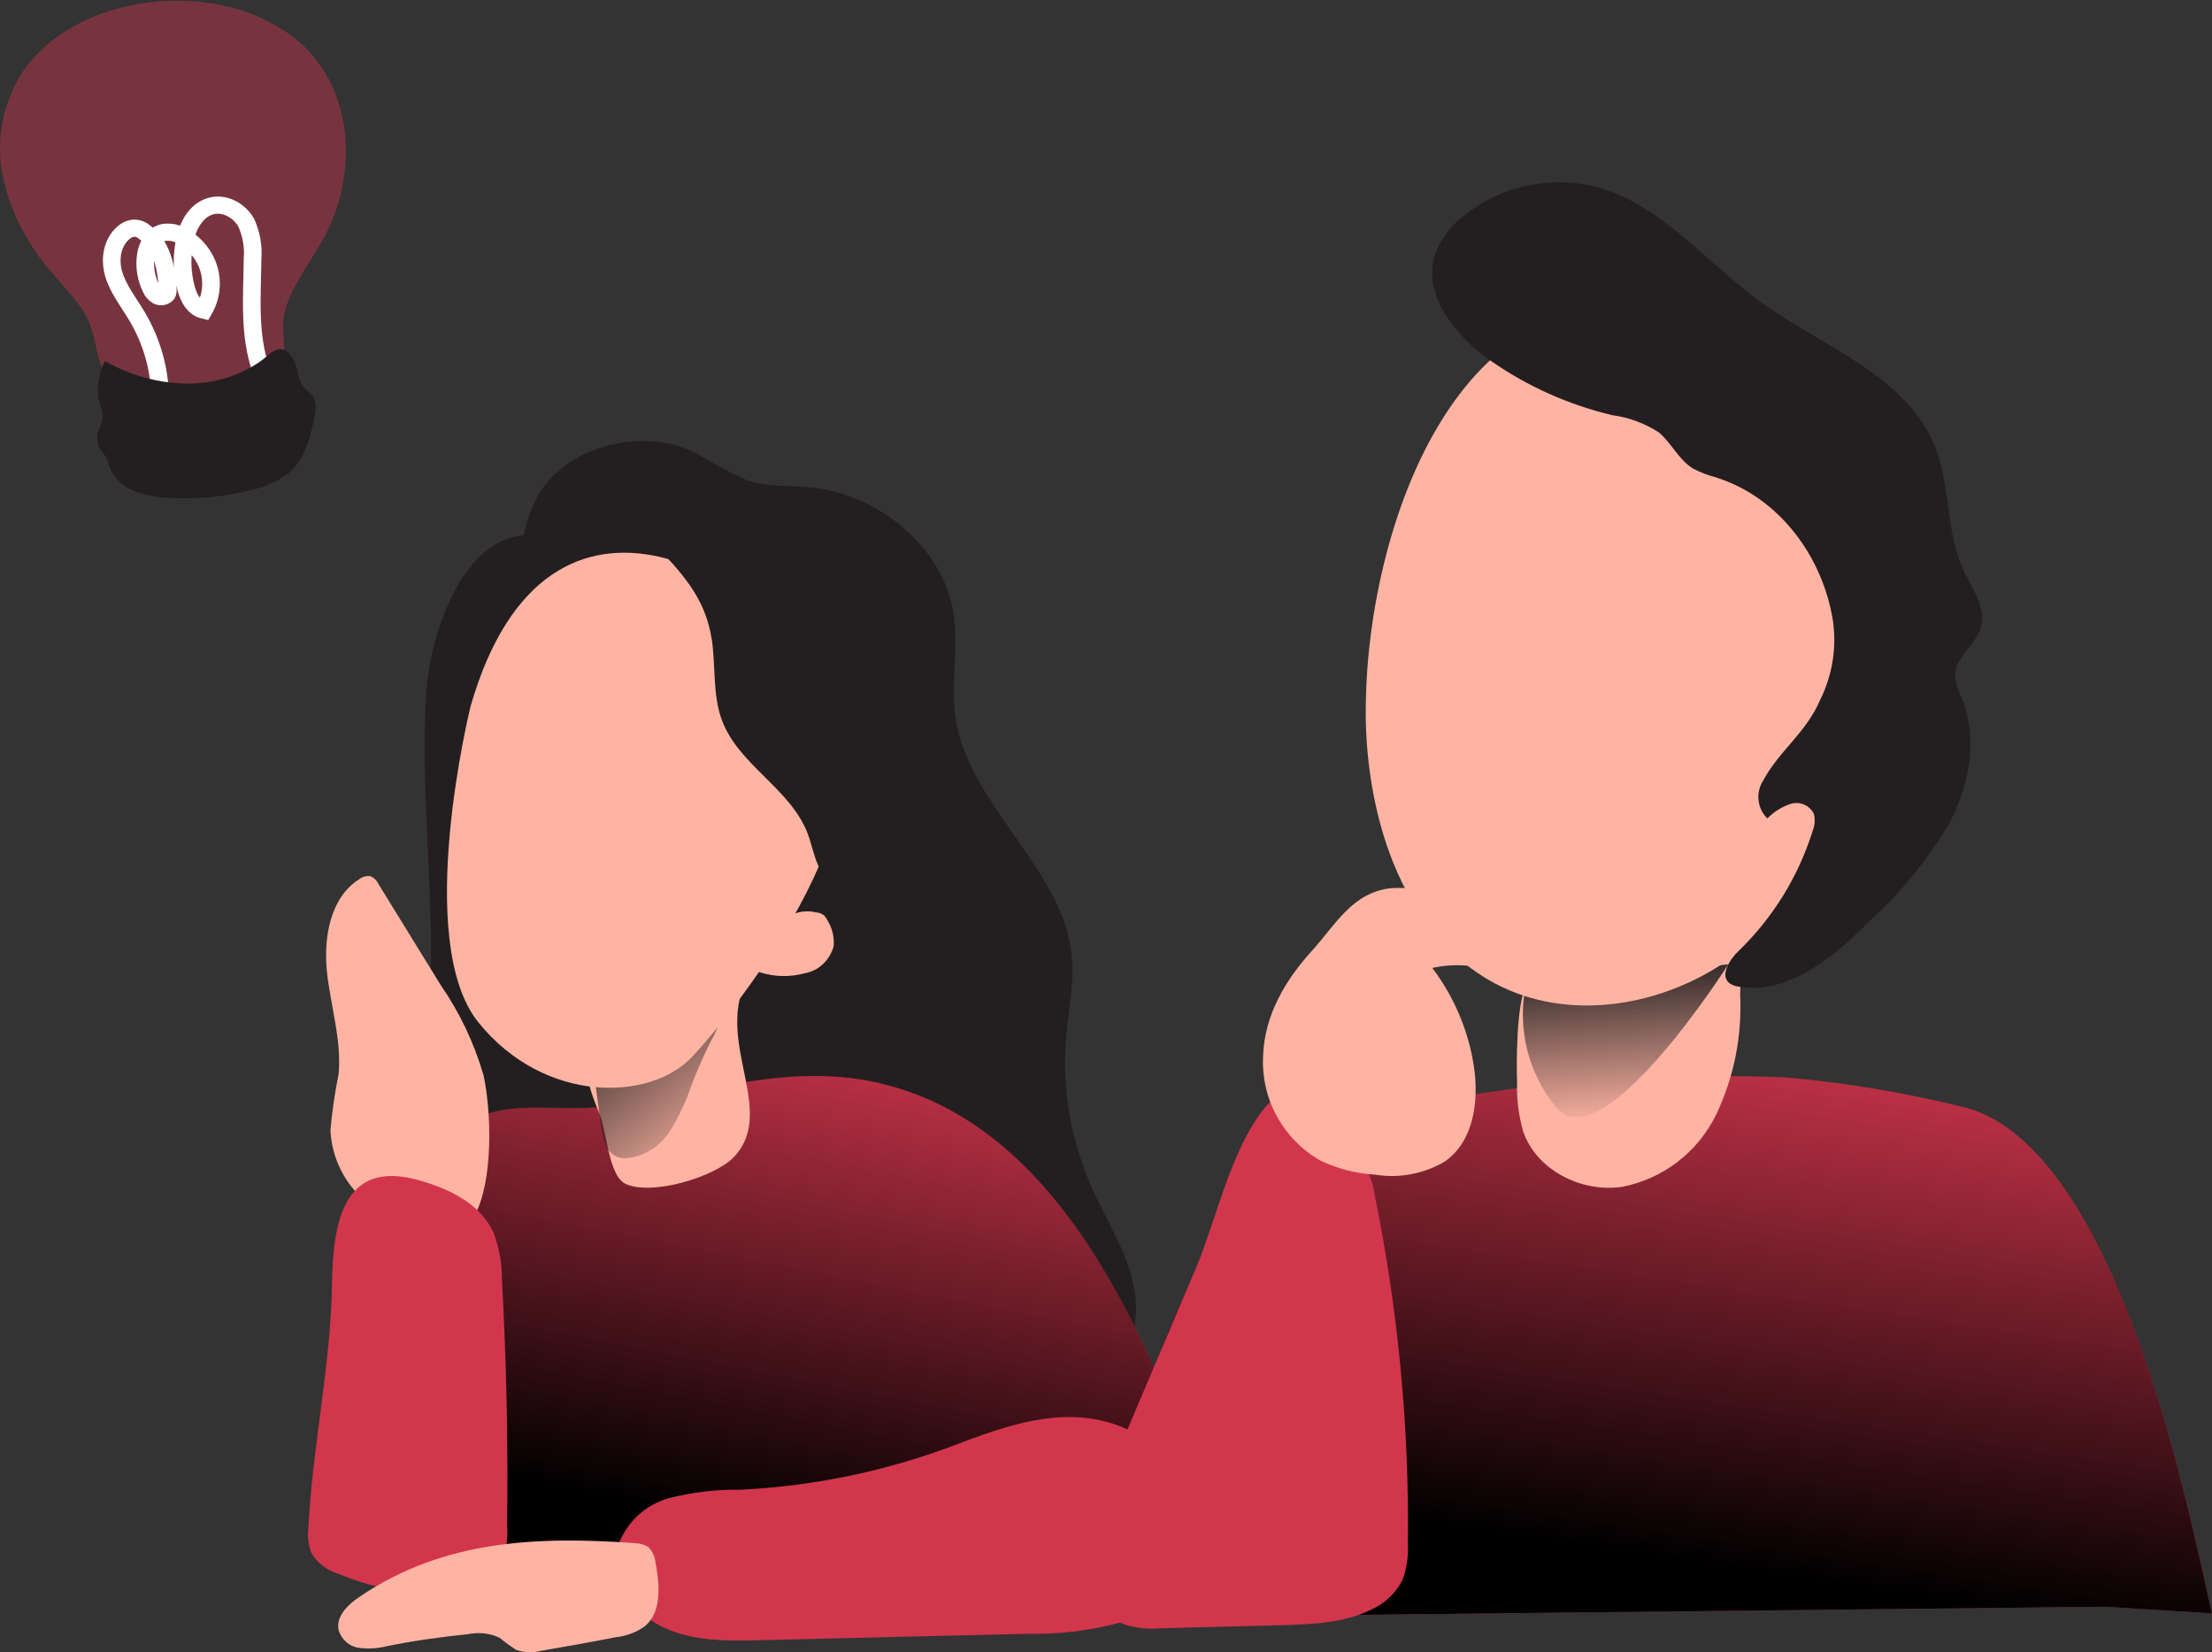 <svg width="162" height="121" xmlns="http://www.w3.org/2000/svg" xmlns:xlink="http://www.w3.org/1999/xlink" xml:space="preserve" overflow="hidden"><rect width="100%" height="100%" fill="#333333" stroke="none"/><defs><clipPath id="clip0"><rect x="369" y="582" width="162" height="121"/></clipPath><linearGradient x1="187.583" y1="1439.53" x2="193.072" y2="1414.95" gradientUnits="userSpaceOnUse" spreadMethod="reflect" id="fill1"><stop offset="0" stop-color="#231F20" stop-opacity="0"/><stop offset="0.5" stop-color="#231F20" stop-opacity="0.498"/><stop offset="1" stop-color="#231F20"/></linearGradient><linearGradient x1="181.019" y1="1427.99" x2="190.593" y2="1475.58" gradientUnits="userSpaceOnUse" spreadMethod="reflect" id="fill2"><stop offset="0" stop-color="#000000" stop-opacity="0"/><stop offset="0.8"/><stop offset="1"/></linearGradient><linearGradient x1="190.571" y1="1438.93" x2="199.988" y2="1427.61" gradientUnits="userSpaceOnUse" spreadMethod="reflect" id="fill3"><stop offset="0" stop-color="#231F20" stop-opacity="0"/><stop offset="0.5" stop-color="#231F20" stop-opacity="0.498"/><stop offset="1" stop-color="#231F20"/></linearGradient><linearGradient x1="119.871" y1="1427.55" x2="127.726" y2="1478.17" gradientUnits="userSpaceOnUse" spreadMethod="reflect" id="fill4"><stop offset="0" stop-color="#000000" stop-opacity="0"/><stop offset="0.8"/><stop offset="1"/></linearGradient><linearGradient x1="125.758" y1="1436.53" x2="126.577" y2="1424.41" gradientUnits="userSpaceOnUse" spreadMethod="reflect" id="fill5"><stop offset="0" stop-color="#231F20" stop-opacity="0"/><stop offset="0.5" stop-color="#231F20" stop-opacity="0.498"/><stop offset="1" stop-color="#231F20"/></linearGradient></defs><g clip-path="url(#clip0)" transform="translate(-369 -582)"><path d="M211.612 1405.04C212.104 1413.23 210.759 1421.49 211.494 1429.67 211.753 1432.33 212.222 1435.12 211.369 1437.65 210.579 1439.82 209.022 1441.6 207.011 1442.63 202.333 1445.11 196.262 1443.52 192.608 1439.57 188.955 1435.63 187.484 1429.95 187.781 1424.51 188.078 1419.06 189.909 1413.87 192.1 1408.9 194.063 1404.47 197.38 1395.72 202.247 1393.83 208.529 1391.46 211.346 1400.39 211.62 1405.04Z" fill="#231F20" fill-rule="evenodd" transform="matrix(-1.028 0 0 1 617.754 -772.253)"/><path d="M203.679 1390.6C201.72 1386.96 196.298 1385.44 192.389 1387.43 191.229 1388.18 190.023 1388.84 188.769 1389.42 187.296 1389.93 185.698 1389.8 184.154 1389.96 179.202 1390.49 174.807 1394.45 174.062 1399.06 173.639 1401.7 174.29 1404.33 173.882 1406.97 172.918 1413.19 166.298 1417.89 165.632 1424.13 165.42 1426.16 165.859 1428.19 166.031 1430.21 166.329 1434.01 165.686 1437.82 164.166 1441.29 163.077 1443.78 161.55 1446.15 161.142 1448.8 160.343 1454.07 164.652 1459.14 170.043 1460.75 175.433 1462.37 181.498 1461.1 186.606 1458.61 192.24 1455.86 197.254 1451.37 198.946 1445.68 201.603 1436.81 195.773 1427.38 198.39 1418.5 199.119 1416.44 199.973 1414.43 200.96 1412.48 203.53 1406.71 206.837 1396.49 203.671 1390.6Z" fill="#231F20" fill-rule="evenodd" transform="matrix(-1.028 0 0 1 617.754 -772.253)"/><path d="M181.709 1424.23C181.771 1421.82 181.407 1418.93 183.166 1417.4 183.313 1417.25 183.507 1417.16 183.708 1417.12 183.909 1417.13 184.095 1417.19 184.266 1417.31 186.187 1418.41 187.907 1419.86 189.34 1421.6 191.098 1423.73 192.469 1426.31 194.739 1427.79 195.653 1428.4 196.675 1428.81 197.62 1429.34 199.58 1430.45 201.222 1432.07 202.392 1434.05 202.74 1434.53 202.88 1435.13 202.787 1435.72 202.578 1436.47 201.749 1436.8 201.013 1436.95 198.898 1437.32 196.745 1437.44 194.599 1437.3 191.679 1437.22 188.758 1437.1 185.838 1436.93 183.956 1436.89 182.089 1436.63 180.261 1436.16 179.486 1435.94 178.053 1435.37 177.86 1434.4 177.666 1433.43 178.944 1432.44 179.456 1431.61 180.834 1429.41 181.609 1426.86 181.694 1424.24Z" fill="url(#fill1)" fill-rule="evenodd" transform="matrix(-1.028 0 0 1 617.754 -772.253)"/><path d="M212.965 1446.53 215.733 1469.85C195.813 1470.89 175.854 1470.71 155.958 1469.32 155.511 1465.14 157.033 1461 158.617 1457.13 162.554 1447.47 168.091 1437.14 177.885 1433.98 185.375 1431.55 191.947 1434.58 199.303 1435.33 202.95 1435.7 206.95 1434.46 209.843 1437.41 212.055 1439.68 212.612 1443.46 212.98 1446.53Z" fill="#D2364D" fill-rule="evenodd" transform="matrix(-1.028 0 0 1 617.754 -772.253)"/><path d="M212.965 1446.53 215.733 1469.85C195.813 1470.89 175.854 1470.71 155.958 1469.32 155.511 1465.14 157.033 1461 158.617 1457.13 162.554 1447.47 168.091 1437.14 177.885 1433.98 185.375 1431.55 191.947 1434.58 199.303 1435.33 202.95 1435.7 206.95 1434.46 209.843 1437.41 212.055 1439.68 212.612 1443.46 212.98 1446.53Z" fill="url(#fill2)" fill-rule="evenodd" transform="matrix(-1.028 0 0 1 617.754 -772.253)"/><path d="M189.205 1463.35C190.924 1463.32 192.635 1463.53 194.3 1463.96 195.98 1464.43 197.342 1465.72 197.941 1467.43 198.578 1469.82 196.914 1472.34 194.782 1473.4 192.651 1474.46 190.193 1474.43 187.828 1474.37L168.793 1473.9C166.576 1473.95 164.367 1473.68 162.227 1473.09 160.065 1472.47 158.252 1470.93 157.233 1468.84 155.856 1465.62 157.513 1461.59 160.353 1459.68 164.662 1456.78 169.252 1458.24 173.585 1459.94 178.587 1461.93 183.861 1463.08 189.213 1463.35Z" fill="#D2364D" fill-rule="evenodd" transform="matrix(-1.028 0 0 1 617.754 -772.253)"/><path d="M207.554 1432.92C208.219 1430.59 209.244 1428.38 210.59 1426.38L215.001 1419.02C215.116 1418.76 215.307 1418.55 215.552 1418.43 215.842 1418.37 216.149 1418.45 216.385 1418.64 218.442 1419.97 218.939 1422.89 218.687 1425.4 218.435 1427.91 217.632 1430.4 217.854 1432.9 218.121 1434.26 218.32 1435.63 218.435 1437.01 218.351 1439.07 217.403 1441 215.85 1442.3 213.969 1443.94 209.733 1446.2 208.151 1443.24 206.82 1440.68 206.965 1435.61 207.546 1432.92Z" fill="#FFB4A3" fill-rule="evenodd" transform="matrix(-1.028 0 0 1 617.754 -772.253)"/><path d="M212.196 1440.67C210.014 1441.29 207.732 1442.4 206.8 1444.56 206.414 1445.64 206.214 1446.78 206.221 1447.94 205.898 1453.94 205.774 1459.95 205.852 1465.98 205.751 1467.2 206.021 1468.42 206.622 1469.47 207.462 1470.62 208.989 1470.9 210.369 1470.94 212.966 1471.02 215.549 1470.52 217.946 1469.48 218.709 1469.23 219.365 1468.71 219.789 1468.01 220.02 1467.4 220.089 1466.74 220.005 1466.09 219.711 1460.12 218.386 1454.1 218.324 1448.15 218.239 1443.95 217.599 1439.12 212.196 1440.67Z" fill="#D2364D" fill-rule="evenodd" transform="matrix(-1.028 0 0 1 617.754 -772.253)"/><path d="M196.738 1467.27C196.407 1467.27 196.084 1467.36 195.799 1467.54 195.499 1467.85 195.314 1468.26 195.276 1468.7 194.976 1470.34 194.822 1472.31 196.038 1473.35 196.653 1473.8 197.361 1474.07 198.1 1474.15 199.886 1474.51 201.671 1474.84 203.457 1475.15 204.034 1475.31 204.634 1475.28 205.196 1475.08 205.611 1474.81 206.011 1474.51 206.389 1474.19 207.096 1473.85 207.881 1473.77 208.643 1473.93 210.575 1474.13 212.507 1474.41 214.431 1474.81 215.077 1474.98 215.746 1475.02 216.408 1474.93 217.078 1474.84 217.64 1474.34 217.847 1473.66 218.086 1472.64 217.178 1471.74 216.331 1471.17 210.344 1467 203.641 1466.76 196.746 1467.26Z" fill="#FFB4A3" fill-rule="evenodd" transform="matrix(-1.028 0 0 1 617.754 -772.253)"/><path d="M189.661 1438.95C191.019 1440.46 195.608 1441.86 197.432 1440.94 198.646 1440.32 198.75 1437.01 199.297 1435.74 199.715 1434.75 200.036 1433.73 200.253 1432.67 200.687 1431.22 200.776 1429.69 200.519 1428.19 200.229 1426.68 199.088 1425.46 197.577 1425.06 196.138 1424.8 187.395 1423.83 188.23 1425.02 191.678 1429.97 186.414 1435.34 189.669 1438.96Z" fill="#FFB4A3" fill-rule="evenodd" transform="matrix(-1.028 0 0 1 617.754 -772.253)"/><path d="M192.719 1433.72C193.098 1434.91 193.615 1436.05 194.264 1437.11 194.929 1438.18 196.019 1438.9 197.239 1439.07 197.525 1439.1 197.819 1439.06 198.082 1438.94 198.839 1438.58 199.048 1437.59 199.156 1436.74L199.759 1432.12C199.828 1431.77 199.813 1431.41 199.705 1431.07 199.558 1430.78 199.341 1430.55 199.071 1430.38 198.43 1429.88 197.765 1429.43 197.077 1429.01 195.648 1428.14 193.786 1427.19 192.062 1427.52 191.483 1427.6 190.996 1428.02 190.803 1428.58 190.594 1429.34 191.166 1430.12 191.459 1430.76 191.915 1431.71 192.333 1432.72 192.719 1433.73Z" fill="url(#fill3)" fill-rule="evenodd" transform="matrix(-1.028 0 0 1 617.754 -772.253)"/><path d="M208.452 1405.97C208.452 1405.97 212.589 1423.15 207.893 1429.13 203.196 1435.11 195.663 1434.93 192.661 1431.64 189.66 1428.35 178.486 1413.97 182.623 1405.33 186.76 1396.68 202.936 1386.29 208.452 1405.97Z" fill="#FFB4A3" fill-rule="evenodd" transform="matrix(-1.028 0 0 1 617.754 -772.253)"/><path d="M191.286 1400.96C190.975 1402.97 191.232 1405.08 190.555 1406.98 189.366 1410.28 185.666 1412 184.446 1415.28 184.15 1416.07 184.01 1416.94 183.653 1417.71 183.358 1418.52 182.673 1419.11 181.85 1419.27 181.018 1419.29 180.256 1418.8 179.883 1418.03 179.525 1417.27 179.323 1416.43 179.3 1415.59 178.771 1409.91 179.401 1403.87 182.433 1399.14 184.788 1395.39 188.659 1392.98 192.934 1392.6 195.483 1392.46 196.33 1393.01 194.551 1394.98 192.957 1396.74 191.683 1398.46 191.294 1400.96Z" fill="#231F20" fill-rule="evenodd" transform="matrix(-1.028 0 0 1 617.754 -772.253)"/><path d="M183.855 1421.07C183.65 1421.08 183.453 1421.15 183.288 1421.28 183.185 1421.38 183.099 1421.5 183.036 1421.64 182.69 1422.21 182.532 1422.88 182.587 1423.55 182.871 1424.59 183.674 1425.36 184.658 1425.53 185.697 1425.82 186.799 1425.8 187.83 1425.46 187.932 1425.43 188.027 1425.38 188.098 1425.3 188.2 1425.1 188.2 1424.86 188.098 1424.67 187.704 1423.67 187.161 1422.75 186.492 1421.95 185.815 1421.17 184.815 1420.83 183.855 1421.07Z" fill="#FFB4A3" fill-rule="evenodd" transform="matrix(-1.028 0 0 1 617.754 -772.253)"/><path d="M144.527 1435.97C146.84 1436.54 149.216 1437.23 151.077 1438.76 152.51 1440.05 153.71 1441.58 154.613 1443.31 159.162 1451.15 162.059 1459.91 163.119 1468.98 163.266 1469.72 163.212 1470.48 162.947 1471.18 162.309 1472.51 160.556 1472.68 159.107 1472.67L91.977 1471.92 84.399 1472.41C86.097 1464.62 91.05 1438.78 101.713 1435.43 105.981 1434.32 110.335 1433.56 114.72 1433.16 119.284 1432.97 123.856 1433.03 128.42 1433.35 133.841 1433.79 139.223 1434.66 144.519 1435.97Z" fill="#D2364D" fill-rule="evenodd" transform="matrix(-1.028 0 0 1 617.754 -772.253)"/><path d="M144.527 1435.97C146.84 1436.54 149.216 1437.23 151.077 1438.76 152.51 1440.05 153.71 1441.58 154.613 1443.31 159.162 1451.15 162.059 1459.91 163.119 1468.98 163.266 1469.72 163.212 1470.48 162.947 1471.18 162.309 1472.51 160.556 1472.68 159.107 1472.67L91.977 1471.92 84.399 1472.41C86.097 1464.62 91.05 1438.78 101.713 1435.43 105.981 1434.32 110.335 1433.56 114.72 1433.16 119.284 1432.97 123.856 1433.03 128.42 1433.35 133.841 1433.79 139.223 1434.66 144.519 1435.97Z" fill="url(#fill4)" fill-rule="evenodd" transform="matrix(-1.028 0 0 1 617.754 -772.253)"/><path d="M133.902 1433.68C133.925 1434.83 133.777 1435.96 133.475 1437.08 132.542 1439.94 129.318 1441.61 126.421 1441.17 123.492 1440.59 121.007 1438.62 119.702 1435.85 118.443 1433.12 117.86 1430.11 118.008 1427.09 117.923 1425.72 118.257 1424.36 118.964 1423.19 119.935 1422.08 121.317 1421.44 122.77 1421.44 125.349 1421.28 127.889 1422.16 129.855 1423.9 130.81 1424.78 132.682 1425.5 133.249 1426.44 133.948 1427.75 133.956 1432.1 133.894 1433.69Z" fill="#FFB4A3" fill-rule="evenodd" transform="matrix(-1.028 0 0 1 617.754 -772.253)"/><path d="M118.847 1424.87C118.847 1424.87 127.865 1439.48 131.143 1435.32 133.085 1432.86 133.879 1429.65 133.305 1426.54L118.847 1424.87Z" fill="url(#fill5)" fill-rule="evenodd" transform="matrix(-1.028 0 0 1 617.754 -772.253)"/><path d="M151.322 1434.78 146.004 1438.53C145.591 1438.78 145.216 1439.1 144.896 1439.47 144.435 1440.15 144.146 1440.94 144.045 1441.76 142.374 1450.17 141.577 1458.73 141.679 1467.31 141.632 1468.2 141.756 1469.11 142.061 1469.96 142.545 1470.94 143.35 1471.71 144.334 1472.15 146.286 1473.13 148.527 1473.2 150.698 1473.27L159.302 1473.5C160.161 1473.58 161.036 1473.49 161.864 1473.22 163.855 1472.43 164.628 1469.88 164.472 1467.69 164.183 1465.38 163.527 1463.14 162.527 1461.05L156.679 1446.88C155.265 1443.37 154.032 1437.43 151.322 1434.78Z" fill="#D2364D" fill-rule="evenodd" transform="matrix(-1.028 0 0 1 617.754 -772.253)"/><path d="M144.683 1406.32C144.683 1414.28 141.917 1423.2 134.856 1426.59 129.78 1429.02 123.515 1427.86 118.92 1424.6 114.326 1421.34 111.236 1416.23 109.337 1410.85 107.162 1404.66 106.429 1397.79 108.258 1391.47 110.094 1385.17 114.743 1379.56 120.883 1377.55 138.008 1372.02 144.691 1393.15 144.676 1406.31Z" fill="#FFB4A3" fill-rule="evenodd" transform="matrix(-1.028 0 0 1 617.754 -772.253)"/><path d="M119.69 1389.22C120.283 1389.07 120.853 1388.85 121.391 1388.55 122.383 1387.91 122.89 1386.72 123.795 1385.92 124.795 1385.26 125.926 1384.82 127.113 1384.66 130.212 1383.9 133.147 1382.56 135.769 1380.68 138.329 1378.85 140.718 1375.77 139.711 1372.79 139.305 1371.73 138.626 1370.79 137.744 1370.1 135.043 1367.84 131.46 1367.05 128.104 1367.98 123.569 1369.3 120.431 1373.46 116.638 1376.3 112.149 1379.65 106.116 1381.73 104.094 1387.04 103.001 1389.92 103.36 1393.25 102.08 1396.05 101.463 1397.4 100.449 1398.78 100.855 1400.21 101.221 1401.48 102.634 1402.32 102.689 1403.65 102.65 1404.28 102.478 1404.89 102.189 1405.45 101.073 1408.33 101.659 1411.69 103.04 1414.43 104.57 1417.11 106.475 1419.54 108.707 1421.63 111.267 1424.27 114.553 1427.17 118.16 1426.5 118.37 1426.47 118.574 1426.39 118.753 1426.27 119.487 1425.7 118.753 1424.52 118.113 1423.89 115.67 1421.46 113.859 1418.44 112.844 1415.11 112.688 1414.72 112.657 1414.28 112.75 1413.87 113.047 1413.23 113.749 1412.92 114.405 1413.12 115.037 1413.34 115.608 1413.7 116.068 1414.19 116.786 1413.47 116.919 1412.32 116.38 1411.44 115.248 1409.25 113.312 1407.93 112.313 1405.52 111.432 1403.71 111.111 1401.65 111.408 1399.64 112.149 1395 115.217 1390.69 119.69 1389.23Z" fill="#231F20" fill-rule="evenodd" transform="matrix(-1.028 0 0 1 617.754 -772.253)"/><path d="M142.902 1419.3C140.636 1419.14 138.393 1419.84 136.611 1421.27 135.805 1421.86 134.969 1422.78 135.274 1423.75 135.665 1424.56 136.493 1425.05 137.377 1424.98 138.236 1424.89 139.096 1424.95 139.94 1425.14 138.385 1427.25 137.369 1429.72 136.978 1432.33 136.603 1434.88 136.978 1437.85 139.072 1439.33 140.55 1440.22 142.293 1440.56 143.989 1440.28 145.349 1440.2 146.677 1439.85 147.904 1439.25 150.57 1437.69 152.156 1434.72 151.992 1431.58 151.89 1428.6 150.429 1426.06 148.529 1423.9 146.849 1422.01 145.669 1419.63 142.91 1419.3Z" fill="#FFB4A3" fill-rule="evenodd" transform="matrix(-1.028 0 0 1 617.754 -772.253)"/><path d="M218.96 1371.78C216.364 1366.94 216.736 1360.44 221.089 1356.96 223.139 1355.39 225.684 1354.48 228.353 1354.34 233.009 1354.01 238.068 1355.88 240.448 1359.65 241.842 1361.98 242.301 1364.67 241.755 1367.26 241.206 1369.82 240.006 1372.22 238.254 1374.25 237.262 1375.46 236.114 1376.59 235.566 1378.02 235.214 1378.96 235.139 1379.94 234.821 1380.88 233.846 1383.55 231.125 1385.31 228.072 1385.25 225.433 1385.14 221.963 1383.1 221.758 1380.43 221.647 1378.98 222.061 1377.93 221.5 1376.43 220.893 1374.78 219.802 1373.32 218.965 1371.77Z" fill="#D2364D" fill-rule="evenodd" fill-opacity="0.431" transform="matrix(-1.028 0 0 1 617.754 -772.253)"/><path d="M223.357 1381.42C224.271 1378.81 224.016 1375.99 223.986 1373.24 223.912 1372.32 224.067 1371.4 224.437 1370.56 224.875 1369.75 225.841 1369.12 226.81 1369.31 227.91 1369.53 228.524 1370.63 228.765 1371.65 229.06 1372.9 229.039 1374.19 228.705 1375.43 228.523 1376.08 228.169 1376.8 227.458 1376.97 226.381 1375.04 227.045 1372.69 228.991 1371.55 229.385 1371.3 229.863 1371.21 230.335 1371.28 231.087 1371.45 231.492 1372.24 231.589 1372.95 231.708 1373.78 231.578 1374.62 231.219 1375.37 231.134 1375.59 230.969 1375.78 230.759 1375.92 230.53 1376.04 230.241 1375.98 230.08 1375.78 230.027 1375.66 230.009 1375.53 230.03 1375.4 230.132 1373.88 230.417 1372.2 231.685 1371.25 231.876 1371.07 232.131 1370.97 232.4 1370.96 232.618 1370.97 232.832 1371.04 233.007 1371.16 234.009 1371.88 234.198 1373.24 233.869 1374.35 233.54 1375.46 232.798 1376.41 232.214 1377.42 231.272 1379.06 230.722 1380.86 230.598 1382.72" stroke="#FFFFFF" stroke-width="1.258" stroke-miterlimit="8" fill="none" fill-rule="evenodd" transform="matrix(-1.028 0 0 1 617.754 -772.253)"/><path d="M220.264 1382.69C220.123 1382.85 219.938 1382.98 219.804 1383.12 219.349 1383.66 219.479 1384.44 219.634 1385.12 219.938 1386.46 220.288 1387.9 221.358 1388.85 222.119 1389.47 223.028 1389.9 224.008 1390.12 225.899 1390.63 227.871 1390.83 229.822 1390.72 230.714 1390.7 231.585 1390.53 232.401 1390.22 233.218 1389.89 233.857 1389.27 234.16 1388.49 234.219 1388.25 234.296 1388.01 234.397 1387.78 234.499 1387.58 234.665 1387.41 234.789 1387.23 235.061 1386.79 235.125 1386.26 234.966 1385.77 234.827 1385.48 234.723 1385.17 234.654 1384.86 234.656 1384.56 234.716 1384.27 234.828 1383.99 235.14 1382.89 235.025 1381.73 234.499 1380.69 232.791 1381.71 230.803 1382.29 228.755 1382.35 226.812 1382.38 224.906 1381.79 223.366 1380.67 222.722 1380.17 222.098 1379.35 221.358 1380.17 220.688 1380.88 220.874 1381.99 220.269 1382.69Z" fill="#231F20" fill-rule="evenodd" transform="matrix(-1.028 0 0 1 617.754 -772.253)"/></g></svg>